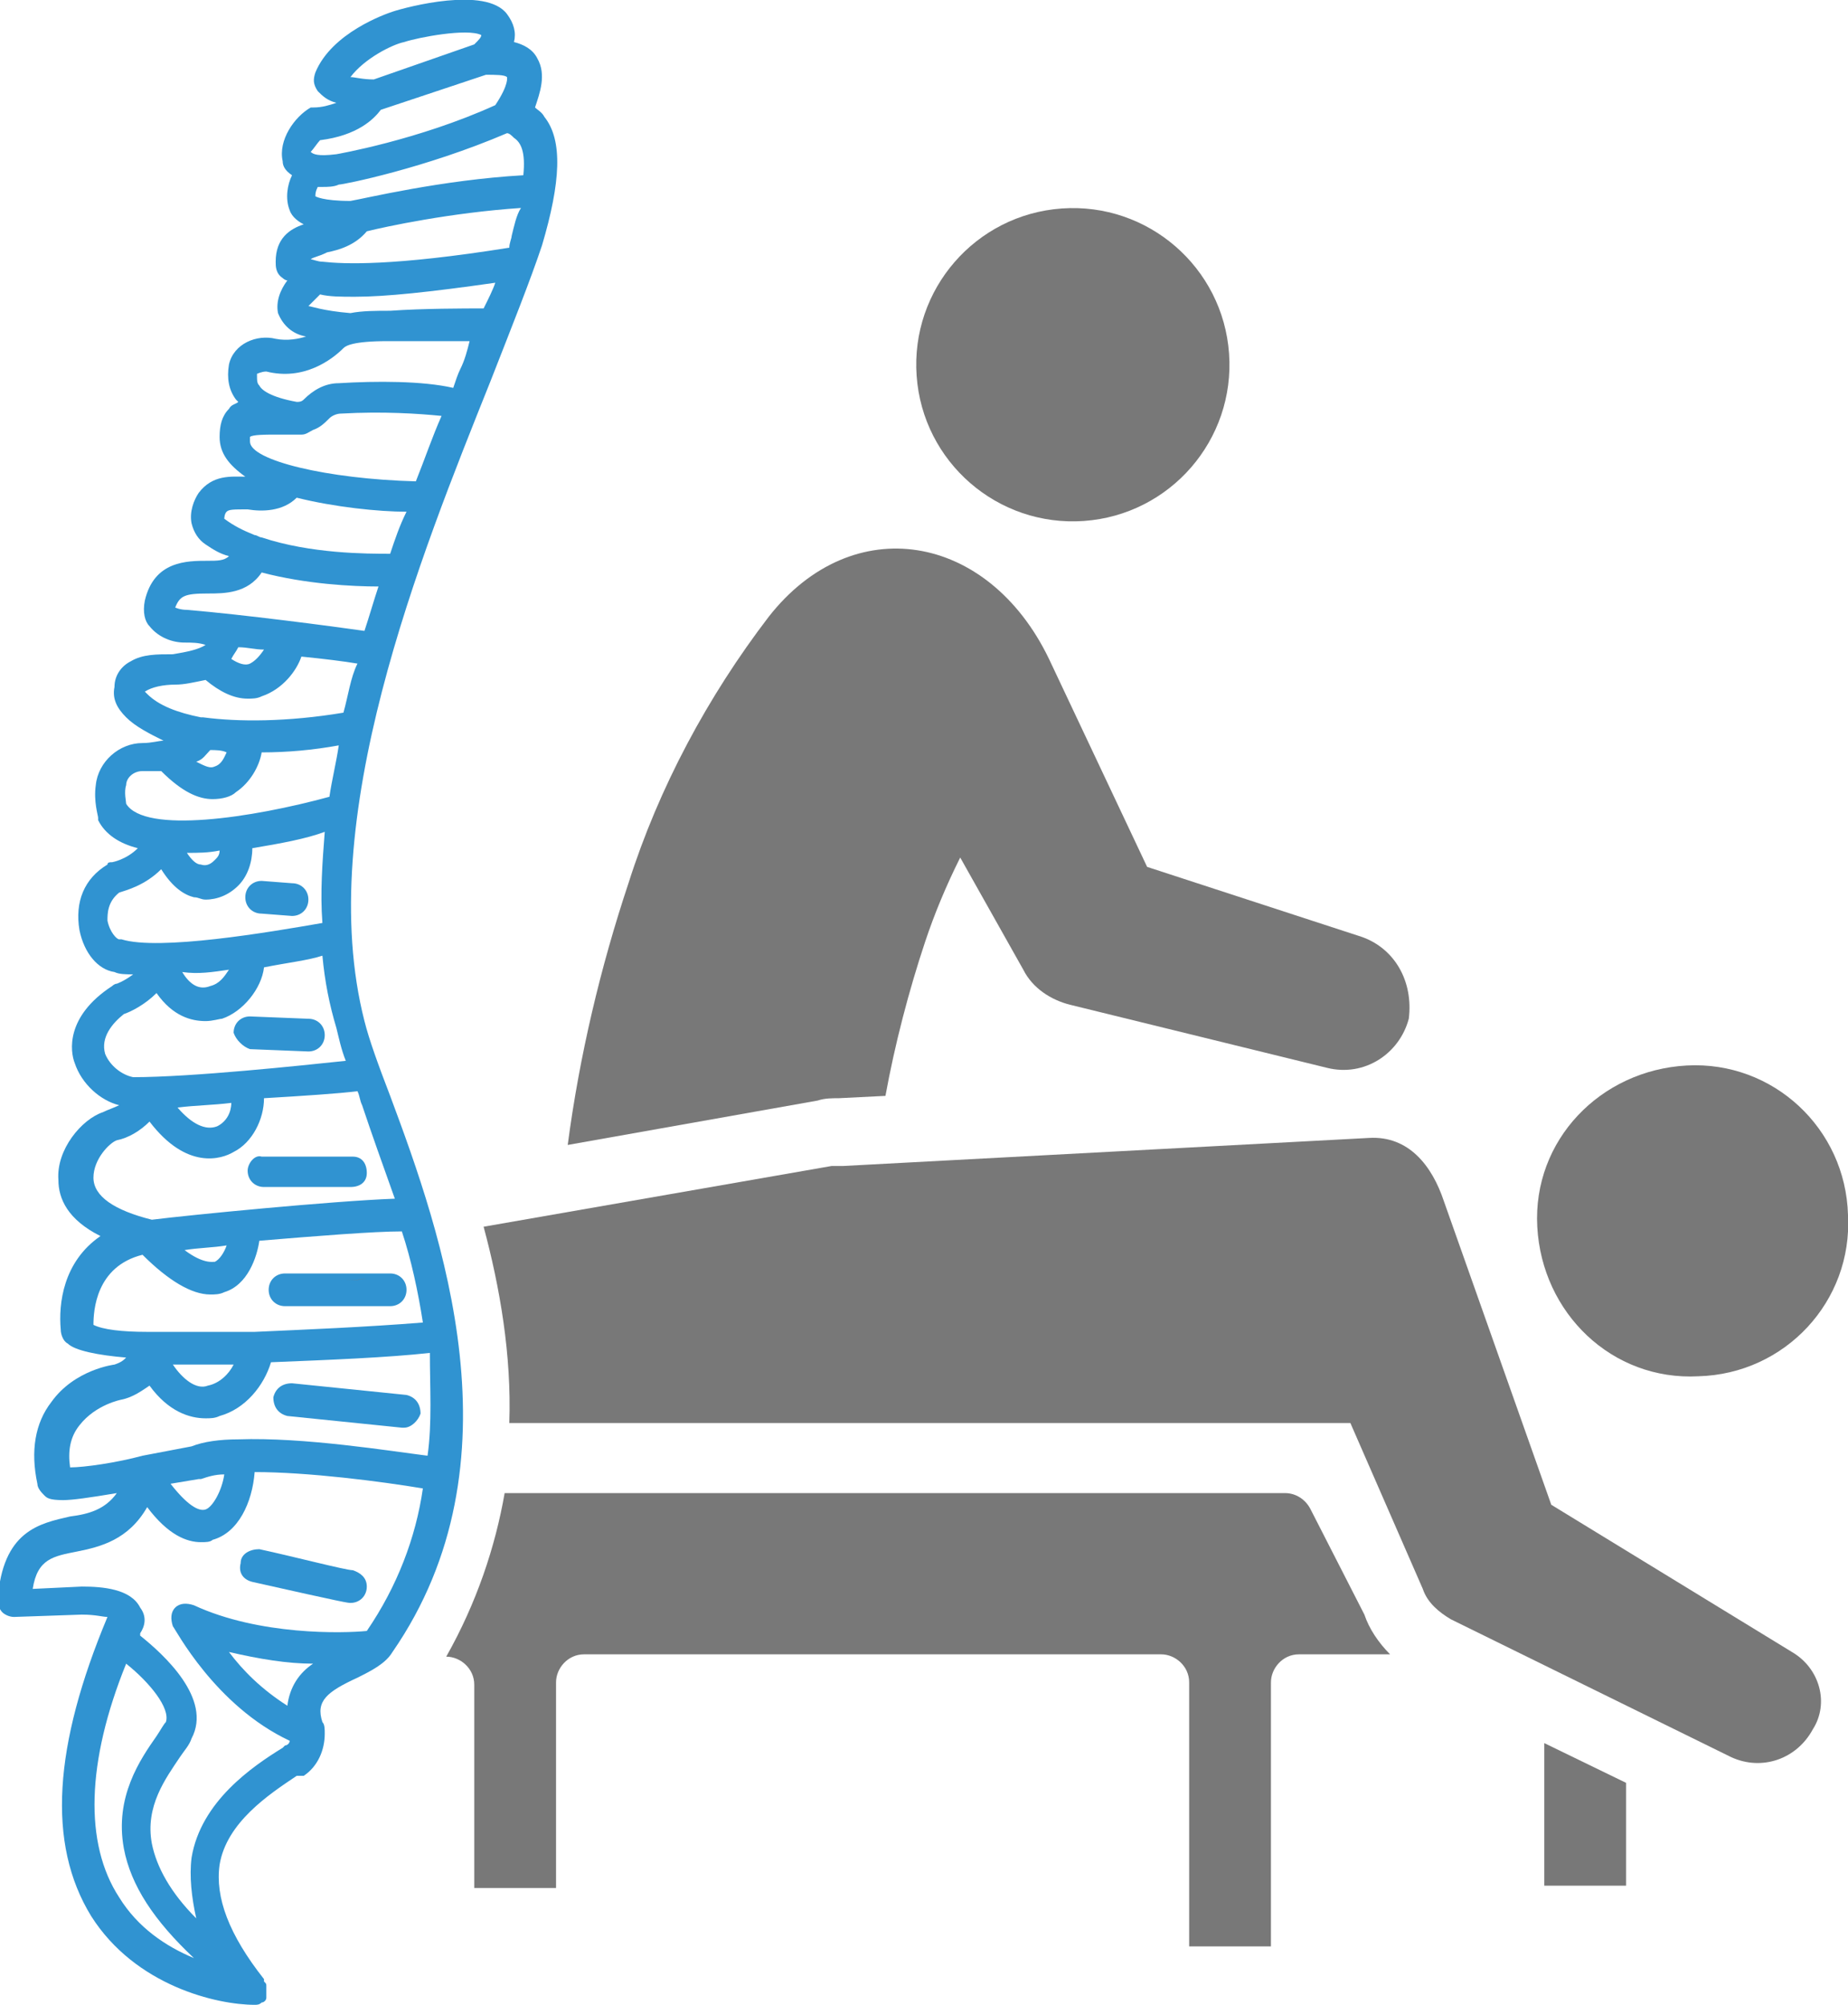 <svg xmlns="http://www.w3.org/2000/svg" xmlns:xlink="http://www.w3.org/1999/xlink" id="Livello_1" x="0px" y="0px" viewBox="0 0 79.1 85.8" style="enable-background:new 0 0 79.1 85.8;" xml:space="preserve"><style type="text/css">	.st0{fill:#787878;}	.st1{fill:#3093D1;}	.st2{fill-rule:evenodd;clip-rule:evenodd;fill:#787878;}	.st3{fill:none;}	.st4{fill-rule:evenodd;clip-rule:evenodd;fill:#3093D1;}	.st5{fill:#FFFFFF;}	.st6{fill:#3292D0;}</style><g>	<g>		<g>							<ellipse transform="matrix(0.998 -7.088955e-02 7.088955e-02 0.998 -0.993 3.294)" class="st0" cx="45.9" cy="15.6" rx="6.7" ry="6.7"></ellipse>			<path class="st0" d="M56.1,64.6c-0.2-0.4-0.6-0.7-1.1-0.7H21.6c-0.4,2.3-1.2,4.7-2.5,7c0.6,0,1.2,0.5,1.2,1.2h0v8.7h3.5V72    c0-0.6,0.5-1.2,1.2-1.2h24.7c0.6,0,1.2,0.5,1.2,1.2v11.3h3.5V72c0-0.6,0.5-1.2,1.2-1.2h3.9c-0.5-0.5-0.9-1.1-1.1-1.7L56.1,64.6z"></path>			<polygon class="st0" points="66.1,74.6 66.1,80.7 69.6,80.7 69.6,76.3    "></polygon>			<path class="st0" d="M58.3,40.1l-9.2-3l-4.2-8.9c-2.6-5.4-8.4-6.4-12-1.8c-2.6,3.4-4.7,7.3-6,11.4c-1.2,3.6-2.1,7.4-2.6,11.2    l10.7-1.9c0.3-0.1,0.6-0.1,0.9-0.1l2-0.1c0.4-2.2,1-4.5,1.7-6.6c0.4-1.2,0.9-2.4,1.5-3.6l2.7,4.8c0.4,0.8,1.2,1.3,2,1.5l11,2.7    c1.6,0.4,3.1-0.6,3.5-2.1C60.5,42,59.7,40.6,58.3,40.1z"></path>		</g>		<g>			<path class="st1" d="M23.3,5c-0.1-0.2-0.3-0.3-0.4-0.4C23.1,4,23.4,3.2,23,2.5c-0.2-0.4-0.6-0.6-1-0.7C22.1,1.4,22,1,21.7,0.6    c-0.9-1.2-4.3-0.3-4.9-0.1l0,0c-0.3,0.1-2.6,0.9-3.3,2.6c-0.1,0.3-0.1,0.5,0.1,0.8c0.2,0.2,0.4,0.4,0.8,0.5    c-0.3,0.1-0.6,0.2-1,0.2c0,0-0.1,0-0.1,0C12.6,5,11.9,6,12.1,6.9c0,0.2,0.1,0.4,0.4,0.6c-0.2,0.4-0.3,1-0.1,1.5    c0.1,0.3,0.4,0.5,0.6,0.6c-0.6,0.2-1.2,0.6-1.2,1.6c0,0.2,0,0.5,0.3,0.7c0,0,0.1,0.1,0.2,0.1c-0.3,0.4-0.5,0.9-0.4,1.4    c0.2,0.5,0.6,0.9,1.2,1c-0.3,0.1-0.8,0.2-1.3,0.1c-0.8-0.2-1.8,0.2-2,1.1c-0.1,0.6,0,1.1,0.3,1.5c0,0,0.1,0.1,0.1,0.1    c-0.1,0.1-0.3,0.1-0.4,0.3c-0.3,0.3-0.4,0.7-0.4,1.2c0,0.7,0.4,1.2,1.1,1.7c-0.6,0-1.4-0.1-2,0.7c-0.2,0.3-0.4,0.8-0.3,1.3    c0.1,0.4,0.3,0.7,0.6,0.9c0.3,0.2,0.6,0.4,1,0.5C9.6,24,9.3,24,8.9,24c-0.9,0-2.3,0-2.7,1.7c-0.1,0.5,0,0.9,0.2,1.1    c0.4,0.5,1,0.7,1.5,0.7c0.3,0,0.6,0,0.9,0.1c-0.3,0.2-0.8,0.3-1.4,0.4C6.7,28,6.1,28,5.6,28.3c-0.4,0.2-0.7,0.6-0.7,1.1    c-0.1,0.5,0.1,0.9,0.5,1.3c0.4,0.4,1,0.7,1.6,1c-0.2,0-0.5,0.1-0.9,0.1c-1,0-1.9,0.8-2,1.8c-0.1,0.7,0.1,1.3,0.1,1.4    c0,0,0,0.1,0,0.1c0.3,0.6,0.9,1,1.7,1.2c-0.5,0.5-1.1,0.6-1.1,0.6c-0.1,0-0.2,0-0.2,0.1c-1,0.6-1.4,1.6-1.2,2.8    c0.2,1,0.8,1.7,1.5,1.8c0.2,0.1,0.5,0.1,0.8,0.1c-0.4,0.3-0.7,0.4-0.7,0.4c-0.1,0-0.2,0.1-0.2,0.1C2.8,43.5,3,45,3.2,45.5    c0.3,0.9,1.1,1.6,1.9,1.8c-0.2,0.1-0.5,0.2-0.7,0.3c-0.9,0.3-2,1.6-1.9,2.9c0,0.8,0.4,1.7,1.8,2.4c-1.6,1.1-1.8,2.9-1.7,4    c0,0.2,0.1,0.5,0.3,0.6c0.3,0.3,1.3,0.5,2.5,0.6c-0.1,0.1-0.2,0.2-0.5,0.3c0,0-1.7,0.2-2.7,1.6c-0.7,0.9-0.9,2.1-0.6,3.5    c0,0.2,0.2,0.4,0.3,0.5c0.1,0.1,0.2,0.2,0.8,0.2c0.4,0,1.1-0.1,2.3-0.3c-0.5,0.7-1.2,0.9-2,1l0,0c-1.3,0.3-2.9,0.6-3.1,3.6    c0,0.2,0.1,0.4,0.2,0.5c0.1,0.1,0.3,0.2,0.5,0.2l2.9-0.1c0.6,0,0.9,0.1,1.1,0.1C2.3,74.7,2,78.9,3.9,82c1.9,3,5.4,3.8,7,3.8h0    c0.1,0,0.2,0,0.3-0.1c0,0,0,0,0,0c0.1,0,0.2-0.1,0.2-0.2c0,0,0,0,0,0c0,0,0,0,0,0c0,0,0,0,0-0.1c0,0,0-0.1,0-0.1c0,0,0,0,0,0    c0-0.1,0-0.2,0-0.2c0,0,0,0,0-0.1c0-0.1,0-0.1-0.1-0.2c0,0,0,0,0-0.1c0,0,0,0,0,0c-1.5-1.9-2.1-3.5-1.9-4.9    c0.3-1.8,2.1-3,3.3-3.8L13,76c0.6-0.4,0.9-1.1,0.9-1.8c0,0,0,0,0,0c0-0.2,0-0.4-0.1-0.5c-0.3-0.9,0.2-1.3,1.5-1.9    c0.6-0.3,1.2-0.6,1.5-1.1c5.6-8.1,2.1-17.9-0.1-23.8c-0.5-1.3-0.9-2.4-1.1-3.2C13.4,35.1,18,23.8,21,16.3    c0.9-2.3,1.7-4.3,2.2-5.8C24,7.8,24.1,6,23.3,5z M17.3,1.8C17.3,1.8,17.4,1.8,17.3,1.8c0.6-0.2,2.7-0.6,3.3-0.3    c0,0.1-0.1,0.2-0.3,0.4l-4.3,1.5c-0.5,0-0.8-0.1-1-0.1C15.6,2.5,16.8,1.9,17.3,1.8z M13.7,6c1.6-0.2,2.3-0.9,2.6-1.3c0,0,0,0,0,0    l4.5-1.5c0.4,0,0.8,0,0.9,0.1h0c0,0,0.1,0.3-0.5,1.2c-3.3,1.5-6.8,2.1-6.8,2.1c-0.8,0.1-1,0-1.1-0.1C13.4,6.4,13.6,6.1,13.7,6z     M5.4,34.4c0-0.1-0.1-0.5,0-0.8l0,0c0-0.3,0.3-0.6,0.7-0.6c0.3,0,0.5,0,0.8,0c0.9,0.9,1.6,1.2,2.2,1.2c0.4,0,0.8-0.1,1-0.3    c0.6-0.4,1-1.1,1.1-1.7c1.1,0,2.2-0.1,3.3-0.3c-0.1,0.7-0.3,1.5-0.4,2.2C10.8,35,6.2,35.7,5.4,34.4z M8.4,32.6    c0.3-0.1,0.4-0.3,0.6-0.5c0.2,0,0.5,0,0.7,0.1c-0.1,0.2-0.2,0.5-0.5,0.6C9,32.9,8.8,32.8,8.4,32.6z M9.4,36.4    c0,0.2-0.1,0.3-0.2,0.4c-0.1,0.1-0.3,0.3-0.6,0.2C8.4,37,8.2,36.8,8,36.5c0,0,0,0,0,0C8.5,36.5,8.9,36.5,9.4,36.4z M5.2,40.2    c0,0-0.1,0-0.1,0c-0.1,0-0.4-0.3-0.5-0.8h0c0-0.3,0-0.8,0.5-1.2c0.3-0.1,1.1-0.3,1.8-1c0.5,0.8,1,1.1,1.4,1.2    c0.2,0,0.3,0.1,0.5,0.1c0.5,0,1-0.2,1.4-0.6c0.4-0.4,0.6-1,0.6-1.6c1.2-0.2,2.3-0.4,3.1-0.7c-0.1,1.3-0.2,2.6-0.1,3.9    C11.5,39.9,6.8,40.7,5.2,40.2z M9.8,41.5c-0.2,0.3-0.4,0.6-0.8,0.7c-0.5,0.2-0.9-0.1-1.2-0.6C8.5,41.7,9.1,41.6,9.8,41.5z     M4.5,45.1L4.5,45.1c-0.2-0.7,0.3-1.3,0.8-1.7c0.3-0.1,0.9-0.4,1.4-0.9c0.7,1,1.5,1.2,2.1,1.2c0.3,0,0.6-0.1,0.7-0.1    c0.9-0.3,1.7-1.3,1.8-2.2c1-0.2,1.9-0.3,2.5-0.5c0.1,1.1,0.3,2.1,0.6,3.1c0.1,0.4,0.2,0.9,0.4,1.4c-1.9,0.2-6.6,0.7-9.1,0.7    C5.2,46,4.7,45.6,4.5,45.1z M9.9,47.2c0,0.4-0.2,0.8-0.6,1c-0.5,0.2-1.1-0.1-1.7-0.8C8.4,47.3,9.1,47.3,9.9,47.2z M5.1,81.2    L5.1,81.2c-1.5-2.3-1.4-5.8,0.3-10c1,0.8,1.9,1.9,1.7,2.5c-0.1,0.1-0.2,0.3-0.4,0.6c-0.7,1-1.8,2.6-1.4,4.8    c0.3,1.6,1.3,3.1,3,4.7C7.1,83.3,5.9,82.5,5.1,81.2z M12.3,73c-1.1-0.7-1.9-1.5-2.5-2.3c1.3,0.3,2.5,0.5,3.6,0.5h0    C12.8,71.6,12.4,72.2,12.3,73z M15.7,69.8c-1,0.1-4.6,0.2-7.4-1.1c-0.3-0.1-0.6-0.1-0.8,0.1c-0.2,0.2-0.2,0.5-0.1,0.8    c0.1,0.1,1.8,3.4,5,4.9c0,0.1-0.1,0.2-0.2,0.2l-0.1,0.1c-1.3,0.8-3.5,2.3-3.9,4.7c-0.1,0.8,0,1.7,0.2,2.6    c-1.1-1.1-1.7-2.2-1.9-3.2c-0.3-1.6,0.6-2.8,1.2-3.7c0.2-0.3,0.4-0.5,0.5-0.8C9.1,72.7,7,70.8,6,70c0,0,0-0.1,0-0.1    c0.2-0.3,0.3-0.7,0-1.1c-0.4-0.8-1.6-0.9-2.5-0.9L1.4,68c0.2-1.3,0.9-1.4,1.9-1.6c1-0.2,2.2-0.5,3-1.9C7.2,65.7,8,66,8.6,66    c0.2,0,0.4,0,0.5-0.1c1.1-0.3,1.7-1.6,1.8-2.9c2.3,0,5.4,0.4,7.2,0.7C17.8,65.8,17,67.9,15.7,69.8z M7.3,63.5l1.2-0.2    c0,0,0.1,0,0.1,0c0.3-0.1,0.6-0.2,1-0.2c-0.1,0.7-0.5,1.4-0.8,1.5C8.5,64.7,8,64.4,7.3,63.5z M18.3,62.3    c-1.6-0.2-5.3-0.8-8.1-0.7c0,0,0,0,0,0c0,0,0,0,0,0c-0.8,0-1.5,0.1-2,0.3l-2.1,0.4c-1.1,0.3-2.5,0.5-3.1,0.5    C2.9,62.1,3,61.5,3.4,61c0.7-0.9,1.8-1.1,1.8-1.1h0c0.5-0.1,0.9-0.4,1.2-0.6c0.8,1.1,1.7,1.4,2.4,1.4c0.2,0,0.4,0,0.6-0.1    c1.1-0.3,1.9-1.3,2.2-2.3c2.5-0.1,5-0.2,6.8-0.4C18.4,59.4,18.5,60.9,18.3,62.3z M7.4,58.4c0.4,0,0.9,0,1.4,0c0.4,0,0.8,0,1.2,0    h0c-0.2,0.4-0.6,0.8-1.1,0.9C8.4,59.5,7.8,59,7.4,58.4z M18.1,56.6c-2.5,0.2-5,0.3-7.2,0.4c0,0,0,0-0.1,0c0,0,0,0,0,0    c-1.8,0-3.3,0-4.5,0c0,0,0,0,0,0c-1.1,0-1.9-0.1-2.3-0.3c0-0.6,0.1-2.5,2.1-3c1.1,1.1,2.1,1.7,2.9,1.7c0.2,0,0.4,0,0.6-0.1    c1-0.3,1.4-1.5,1.5-2.2c2.4-0.2,4.9-0.4,6.1-0.4C17.6,53.9,17.9,55.3,18.1,56.6z M7.9,53.5c0.6-0.1,1.2-0.1,1.8-0.2    c-0.1,0.3-0.3,0.6-0.5,0.7C9.1,54,8.7,54.1,7.9,53.5z M15.3,46.7c0.1,0.2,0.1,0.4,0.2,0.6l0,0c0.4,1.2,0.9,2.6,1.4,4    c-2.7,0.1-8.8,0.7-10.4,0.9c-1.6-0.4-2.5-1-2.5-1.8c0-0.8,0.7-1.5,1-1.6C5.5,48.7,6,48.4,6.4,48c1.6,2.1,3.1,1.6,3.6,1.3    c0.8-0.4,1.3-1.4,1.3-2.3C13,46.9,14.5,46.8,15.3,46.7z M14.7,30.5c-2.4,0.4-4.5,0.4-6,0.2c0,0-0.1,0-0.1,0c0,0,0,0,0,0    c-1-0.2-1.8-0.5-2.3-1c0,0-0.1-0.1-0.1-0.1c0.3-0.2,0.8-0.3,1.3-0.3c0.4,0,0.8-0.1,1.3-0.2c0.6,0.5,1.2,0.8,1.8,0.8    c0.2,0,0.4,0,0.6-0.1c0.9-0.3,1.5-1.1,1.7-1.7c1,0.1,1.8,0.2,2.4,0.3C15,29,14.9,29.8,14.7,30.5z M9.9,28.2L9.9,28.2    c0.1-0.2,0.2-0.3,0.3-0.5c0.4,0,0.7,0.1,1.1,0.1c-0.2,0.3-0.4,0.5-0.6,0.6C10.5,28.5,10.2,28.4,9.9,28.2z M15.6,27    c-1.4-0.2-5.2-0.7-7.6-0.9c-0.3,0-0.5-0.1-0.5-0.1c0.2-0.5,0.4-0.6,1.4-0.6l0,0c0.7,0,1.7,0,2.3-0.9c1.9,0.5,3.9,0.6,5,0.6    C16,25.7,15.8,26.4,15.6,27z M16.7,23.7c-1,0-3.4,0-5.5-0.7c-0.1,0-0.2-0.1-0.3-0.1c0,0,0,0,0,0c-0.5-0.2-0.9-0.4-1.3-0.7    c0,0,0-0.2,0.1-0.3c0.1-0.1,0.3-0.1,0.9-0.1l0,0c0.6,0.1,1.5,0.1,2.1-0.5c1.6,0.4,3.5,0.6,4.7,0.6C17.1,22.5,16.9,23.1,16.7,23.7    z M18.9,17.8c-0.4,0.9-0.7,1.8-1.1,2.8c-3.8-0.1-7.1-0.9-7.1-1.7c0-0.2,0-0.2,0-0.2c0.1-0.1,0.7-0.1,1-0.1c0.3,0,0.7,0,1,0    c0,0,0.1,0,0.1,0c0,0,0.1,0,0.1,0c0.2,0,0.3-0.1,0.5-0.2c0.3-0.1,0.5-0.3,0.7-0.5c0.1-0.1,0.3-0.2,0.5-0.2    C16.4,17.6,17.9,17.7,18.9,17.8L18.9,17.8z M19.7,15.8c-0.1,0.2-0.2,0.5-0.3,0.8c-1.3-0.3-3.3-0.3-4.9-0.2    c-0.6,0-1.1,0.3-1.5,0.7c-0.1,0.1-0.2,0.1-0.3,0.1c-1.1-0.2-1.5-0.5-1.6-0.7c-0.1-0.1-0.1-0.2-0.1-0.5c0,0,0.2-0.1,0.4-0.1h0    c1.6,0.4,2.8-0.5,3.3-1c0.1-0.1,0.4-0.3,1.9-0.3c1.2,0,2.6,0,3.5,0C20,15,19.9,15.4,19.7,15.8z M20.7,13.2c-0.8,0-2.6,0-4,0.1    c-0.6,0-1.2,0-1.7,0.1c-1.2-0.1-1.7-0.3-1.8-0.3h0c0.1-0.1,0.3-0.3,0.5-0.5c0.4,0.1,0.9,0.1,1.5,0.1c1.3,0,3.2-0.2,6-0.6    C21.1,12.4,20.9,12.8,20.7,13.2z M21.9,10.1c0,0.1-0.1,0.3-0.1,0.5c-5,0.8-7.1,0.7-8,0.6c0,0,0,0,0,0c-0.2,0-0.4-0.1-0.5-0.1    c0.1-0.1,0.3-0.1,0.7-0.3c0.5-0.1,1.2-0.3,1.7-0.9c0.8-0.2,3.6-0.8,6.6-1C22.1,9.2,22,9.7,21.9,10.1z M22.4,7.5    c-3.5,0.2-6.8,1-7.4,1.1c-1.2,0-1.5-0.2-1.5-0.2c0-0.1,0-0.2,0.1-0.4c0.1,0,0.2,0,0.2,0c0.2,0,0.5,0,0.7-0.1    c0.2,0,3.7-0.7,7.2-2.2c0.1,0,0.2,0.1,0.3,0.2C22.3,6.1,22.5,6.5,22.4,7.5z"></path>			<path class="st1" d="M10.3,66.9c-0.1,0.4,0.1,0.7,0.5,0.8c4,0.9,4.1,0.9,4.2,0.9c0.4,0,0.7-0.3,0.7-0.7c0-0.4-0.3-0.6-0.6-0.7    c-0.3,0-2.6-0.6-4-0.9C10.7,66.3,10.3,66.5,10.3,66.9z"></path>			<path class="st1" d="M12.3,60.6l4.9,0.5c0,0,0,0,0.1,0c0.3,0,0.6-0.3,0.7-0.6c0-0.4-0.2-0.7-0.6-0.8l-4.9-0.5    c-0.4,0-0.7,0.2-0.8,0.6C11.7,60.2,11.9,60.5,12.3,60.6z"></path>			<path class="st1" d="M12.2,55.9h4.5c0.4,0,0.7-0.3,0.7-0.7c0-0.4-0.3-0.7-0.7-0.7h-4.5c-0.4,0-0.7,0.3-0.7,0.7    C11.5,55.6,11.8,55.9,12.2,55.9z"></path>			<path class="st1" d="M10.6,50.1c0,0.4,0.3,0.7,0.7,0.7h0c1.7,0,3.5,0,3.7,0c0.4,0,0.7-0.2,0.7-0.6c0-0.4-0.2-0.7-0.6-0.7    c-0.2,0-2.2,0-3.9,0C10.9,49.4,10.6,49.8,10.6,50.1z"></path>			<path class="st1" d="M10.7,44.9l2.5,0.1c0,0,0,0,0,0c0.4,0,0.7-0.3,0.7-0.7c0-0.4-0.3-0.7-0.7-0.7l-2.5-0.1    c-0.4,0-0.7,0.3-0.7,0.7C10.1,44.5,10.4,44.8,10.7,44.9z"></path>			<path class="st1" d="M11.2,39.1l1.3,0.1c0,0,0,0,0,0c0.4,0,0.7-0.3,0.7-0.7c0-0.4-0.3-0.7-0.7-0.7l-1.3-0.1    c-0.4,0-0.7,0.3-0.7,0.7C10.5,38.8,10.8,39.1,11.2,39.1z"></path>		</g>	</g>	<g>		<path class="st0" d="M72.7,58.9C72.7,58.9,72.7,58.9,72.7,58.9c3.7-0.1,6.6-3.2,6.4-6.9h0c-0.1-3.7-3.2-6.6-6.9-6.4   s-6.6,3.2-6.4,6.9S69,59.1,72.7,58.9z"></path>		<path class="st0" d="M76.7,70.7l-10.3-6.3l-4.6-13c-0.5-1.5-1.5-2.8-3.2-2.7l-22.5,1.2c-0.2,0-0.4,0-0.5,0l-14.9,2.6   c0.7,2.6,1.2,5.5,1.1,8.4h36l0,0l3.1,7.1c0.2,0.6,0.7,1,1.2,1.3l12,5.9c1.3,0.6,2.8,0.1,3.5-1.2C78.3,72.9,77.9,71.4,76.7,70.7z"></path>		<path class="st0" d="M14.5,54.8c0.4,0,0.8,0,1.2-0.1c0,0,0,0,0,0C15.4,54.8,15,54.8,14.5,54.8z"></path>	</g></g></svg>